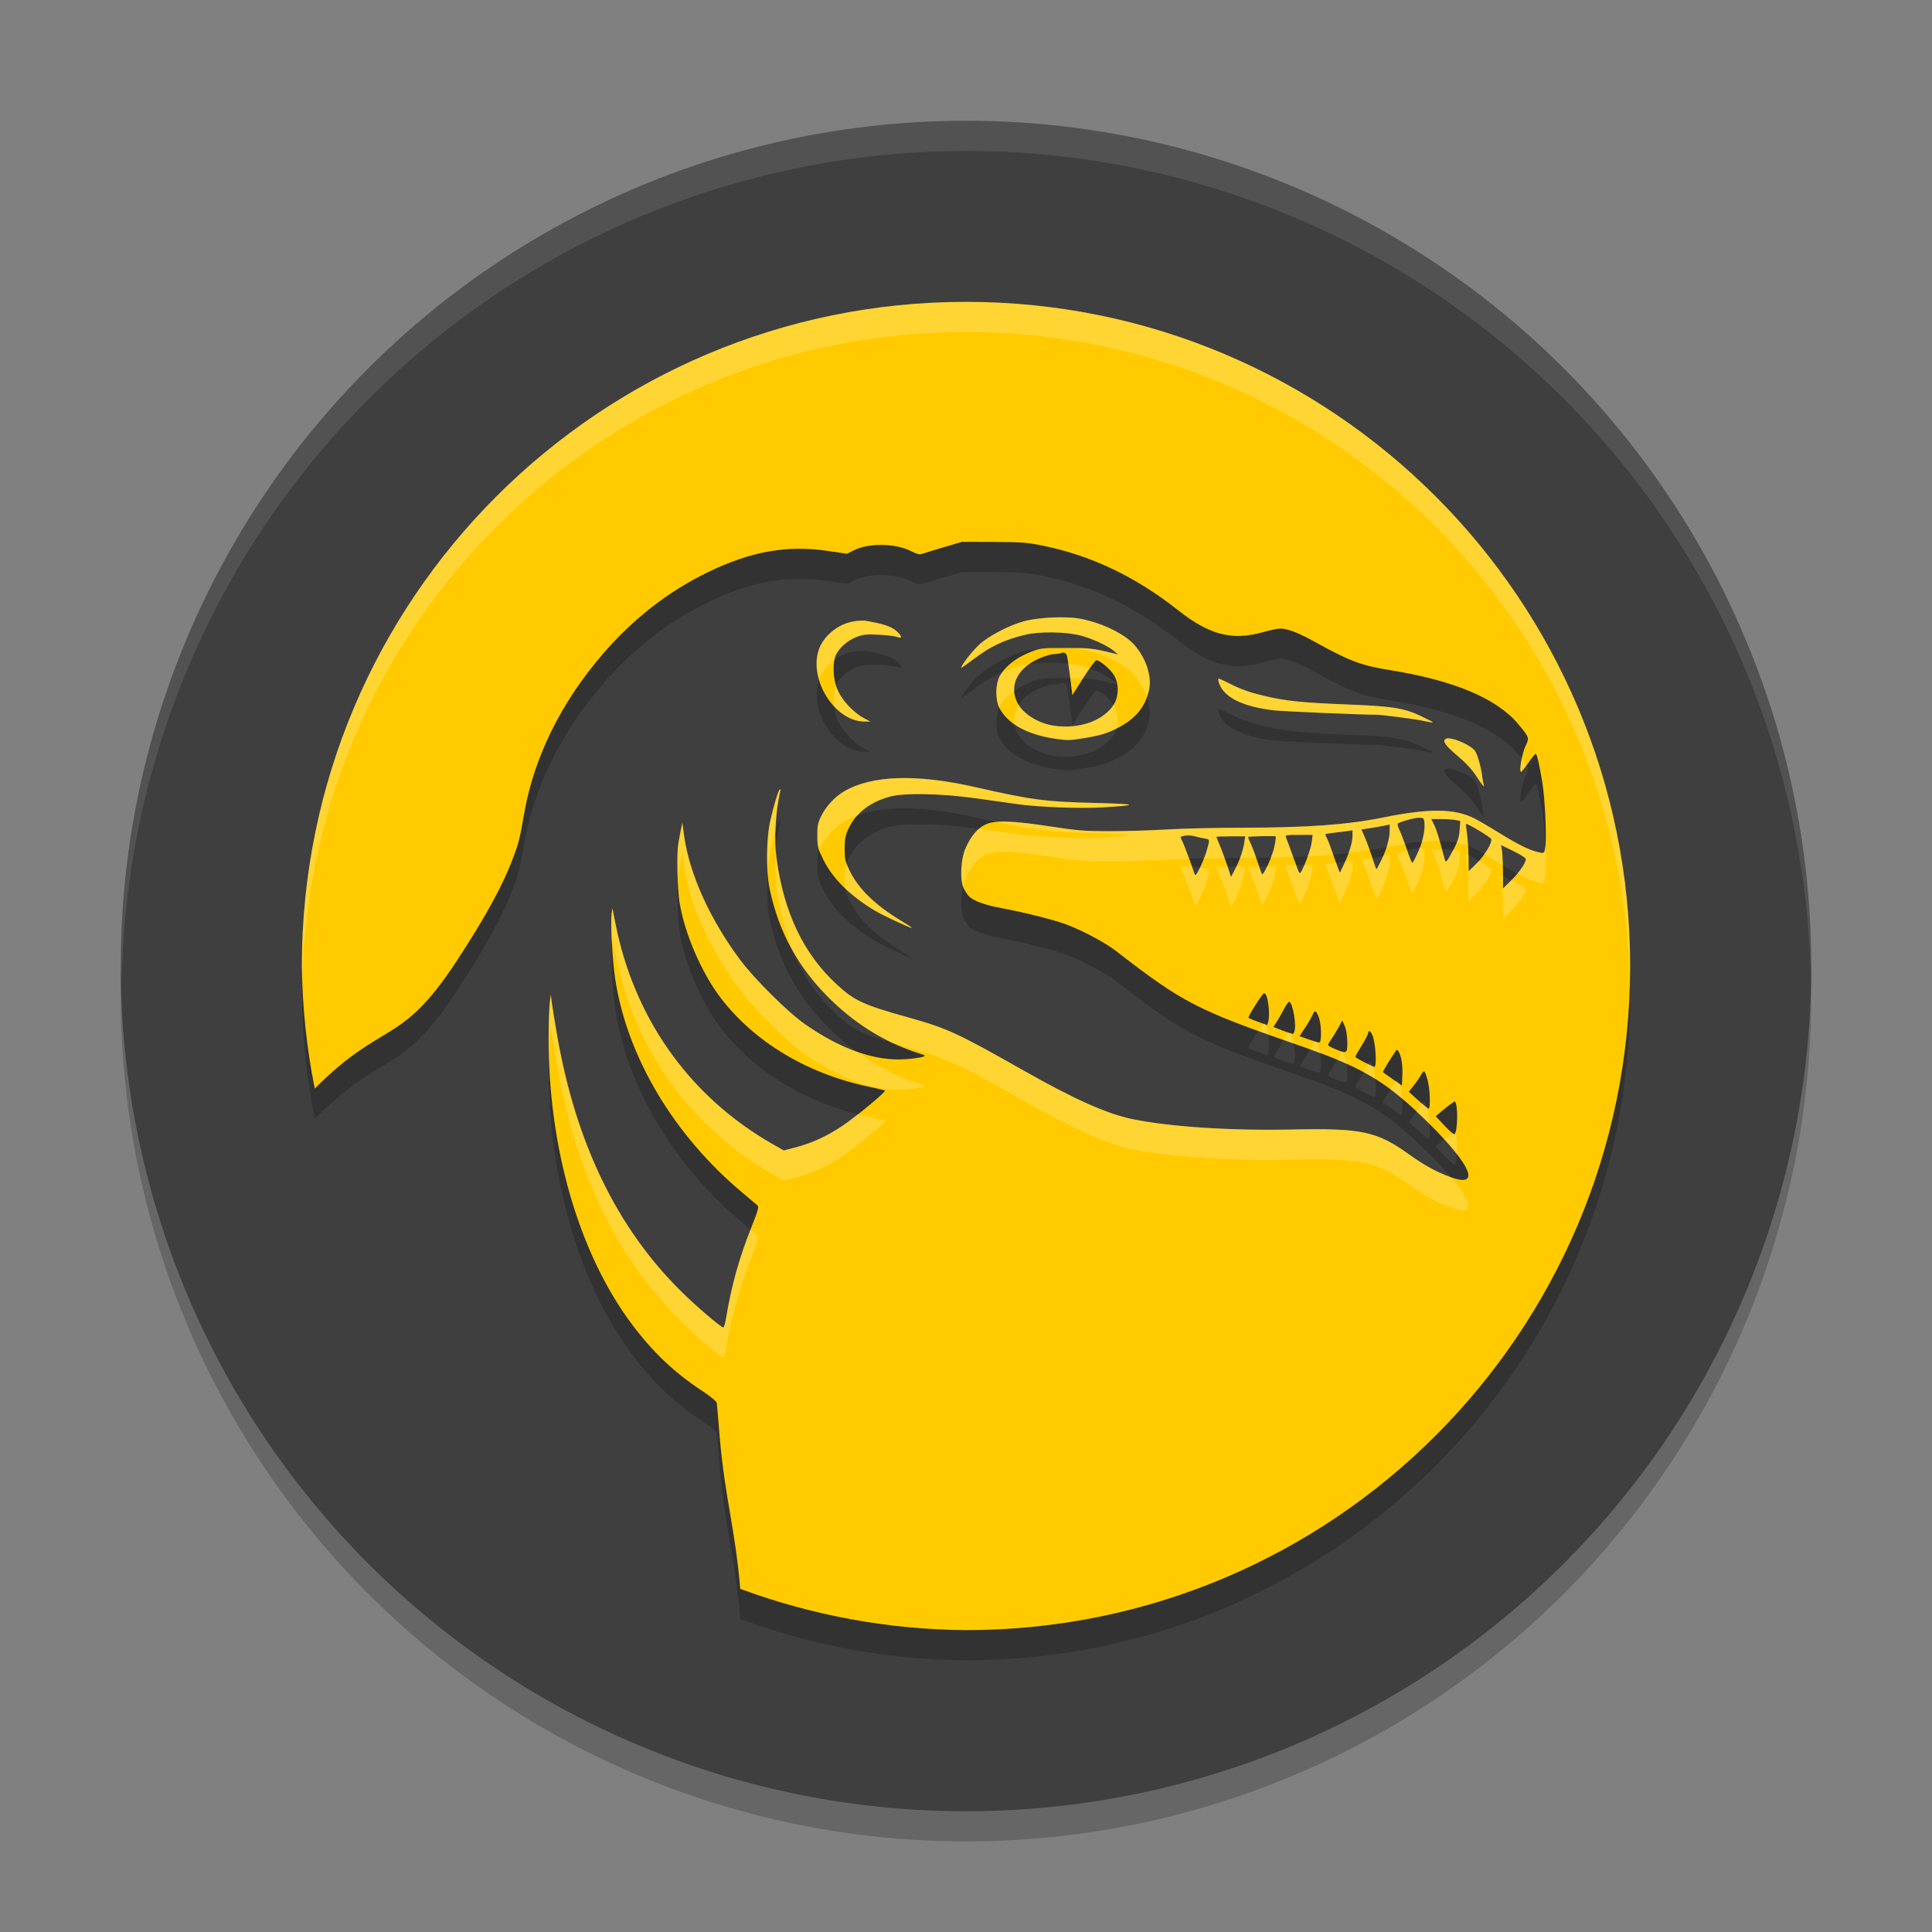 <svg xmlns="http://www.w3.org/2000/svg" width="64" height="64" version="1.1">
 <rect width="100%" height="100%" fill="#808080" stroke="none"/>
 <circle style="opacity:0.2" cx="32" cy="33" r="28"/>
 <circle style="fill:#3f3f3f" cx="32" cy="32" r="28"/>
 <path style="opacity:0.2" d="m 32,11 c -12.15,0 -22,9.85 -22,22 0.016,1.364 0.159,2.723 0.427,4.061 2.262,-2.279 2.826,-1.372 4.673,-4.185 0.978,-1.488 1.555,-2.541 1.904,-3.475 0.184,-0.491 0.206,-0.583 0.36,-1.456 0.329,-1.871 1.225,-3.682 2.618,-5.296 0.987,-1.143 2.151,-2.051 3.432,-2.677 1.448,-0.708 2.65,-0.924 4.01,-0.722 l 0.634,0.094 0.22,-0.113 c 0.494,-0.248 1.378,-0.237 1.893,0.021 0.216,0.108 0.295,0.127 0.389,0.091 0.065,-0.025 0.385,-0.122 0.712,-0.218 l 0.594,-0.175 1.045,0.003 c 0.939,0.003 1.107,0.015 1.662,0.129 1.603,0.33 3.055,1.028 4.482,2.154 1.004,0.792 1.764,0.99 2.755,0.712 0.248,-0.07 0.515,-0.126 0.594,-0.126 0.25,8.46e-4 0.602,0.135 1.163,0.446 1.142,0.632 1.529,0.779 2.468,0.929 2.127,0.34 3.555,0.941 4.265,1.797 0.364,0.439 0.366,0.444 0.231,0.73 -0.116,0.245 -0.218,0.845 -0.142,0.843 0.021,-6.22e-4 0.132,-0.141 0.247,-0.309 0.115,-0.168 0.224,-0.296 0.242,-0.285 0.04,0.025 0.12,0.382 0.215,0.951 0.085,0.508 0.146,1.81 0.099,2.124 -0.033,0.219 -0.036,0.222 -0.185,0.193 -0.296,-0.056 -0.699,-0.25 -1.3,-0.623 -0.334,-0.208 -0.722,-0.434 -0.862,-0.505 -0.657,-0.333 -1.5,-0.343 -3.029,-0.032 -1.175,0.239 -2.515,0.337 -4.692,0.338 -0.835,5.92e-4 -1.957,0.027 -2.492,0.059 -0.535,0.032 -1.39,0.057 -1.899,0.056 -0.809,-3.82e-4 -1.055,-0.021 -1.947,-0.158 -1.275,-0.196 -1.834,-0.211 -2.148,-0.059 -0.259,0.125 -0.46,0.361 -0.639,0.749 -0.177,0.385 -0.213,1.092 -0.07,1.372 0.052,0.102 0.136,0.224 0.185,0.269 0.162,0.147 0.529,0.277 1.047,0.373 0.82,0.153 1.826,0.408 2.226,0.567 0.554,0.219 1.243,0.593 1.587,0.859 2.223,1.722 2.68,1.955 6.072,3.129 2.136,0.739 2.903,1.201 4.308,2.597 1.403,1.393 1.693,2.123 0.704,1.764 -0.467,-0.169 -0.873,-0.392 -1.38,-0.755 -1.077,-0.771 -1.565,-0.873 -3.916,-0.824 -1.996,0.041 -4.02,-0.091 -5.245,-0.344 -0.847,-0.175 -1.92,-0.654 -3.609,-1.611 -2.203,-1.248 -2.535,-1.4 -3.822,-1.759 -1.486,-0.414 -1.785,-0.554 -2.369,-1.093 -1.099,-1.015 -1.746,-2.367 -1.993,-4.171 -0.086,-0.629 -0.038,-1.525 0.118,-2.208 0.015,-0.065 0.01,-0.104 -0.011,-0.083 -0.055,0.055 -0.194,0.517 -0.312,1.031 -0.137,0.6 -0.147,1.684 -0.021,2.277 0.301,1.417 0.922,2.56 1.95,3.588 0.82,0.82 1.763,1.423 2.78,1.775 0.17,0.059 0.342,0.118 0.381,0.132 0.117,0.041 -0.176,0.105 -0.618,0.137 -0.994,0.071 -2.142,-0.331 -3.335,-1.168 -0.559,-0.393 -1.662,-1.489 -2.132,-2.119 -1.007,-1.35 -1.685,-2.847 -1.861,-4.117 l -0.059,-0.432 -0.054,0.26 c -0.029,0.144 -0.064,0.342 -0.081,0.44 -0.055,0.335 -0.029,1.492 0.043,1.939 0.166,1.027 0.724,2.324 1.359,3.158 1.111,1.459 2.865,2.513 4.882,2.941 0.301,0.064 0.555,0.125 0.564,0.134 0.04,0.04 -0.961,0.871 -1.405,1.166 -0.534,0.355 -0.987,0.564 -1.568,0.72 l -0.379,0.099 -0.397,-0.226 c -2.636,-1.515 -4.439,-3.978 -5.113,-6.977 -0.08,-0.358 -0.149,-0.707 -0.153,-0.776 -0.004,-0.07 -0.021,-0.013 -0.038,0.126 -0.042,0.351 0.02,1.52 0.115,2.159 0.388,2.585 1.945,5.198 4.232,7.106 0.23,0.192 0.448,0.374 0.483,0.406 0.054,0.048 0.019,0.171 -0.199,0.717 -0.409,1.025 -0.669,1.96 -0.838,2.997 -0.031,0.191 -0.075,0.341 -0.097,0.333 -0.131,-0.047 -0.911,-0.717 -1.402,-1.203 -2.122,-2.1 -3.474,-4.891 -4.098,-8.451 -0.078,-0.443 -0.157,-0.931 -0.177,-1.088 l -0.038,-0.285 -0.032,0.26 c -0.018,0.144 -0.035,0.636 -0.038,1.096 -0.021,3.679 0.997,7.21 2.761,9.566 0.679,0.907 1.4,1.594 2.28,2.173 0.321,0.212 0.518,0.372 0.529,0.432 0.01,0.053 0.051,0.545 0.094,1.093 0.185,2.123 0.501,2.969 0.685,5.064 C 26.919,54.519 29.448,54.981 32,55 44.15,55 54,45.15 54,33 54,20.85 44.15,11 32,11 Z m 3.298,10.451 c -0.457,-0.013 -1.022,0.034 -1.367,0.126 -0.494,0.133 -1.158,0.477 -1.477,0.763 -0.225,0.201 -0.612,0.693 -0.612,0.779 0,0.014 0.185,-0.114 0.408,-0.282 0.579,-0.437 1.006,-0.638 1.705,-0.808 0.477,-0.116 1.355,-0.104 1.84,0.024 0.407,0.108 0.906,0.339 1.112,0.516 l 0.134,0.113 -0.118,-0.03 c -0.741,-0.182 -0.808,-0.188 -1.614,-0.188 -0.828,-3.2e-5 -0.834,3.72e-4 -1.222,0.156 -0.442,0.177 -0.814,0.478 -0.975,0.787 -0.142,0.275 -0.143,0.784 -0.003,1.05 0.278,0.525 0.923,0.88 1.848,1.015 0.406,0.059 0.474,0.058 0.929,-0.016 0.569,-0.093 0.77,-0.155 1.128,-0.336 0.593,-0.299 0.925,-0.696 1.05,-1.265 0.098,-0.446 -0.097,-1.048 -0.481,-1.485 -0.34,-0.387 -1.146,-0.769 -1.875,-0.886 -0.116,-0.019 -0.256,-0.028 -0.408,-0.032 z m -6.574,0.121 c -0.199,-0.038 -0.446,0.012 -0.537,0.032 -0.479,0.108 -0.923,0.495 -1.066,0.927 -0.332,0.999 0.546,2.372 1.517,2.371 h 0.191 l -0.196,-0.105 c -0.4,-0.215 -0.774,-0.633 -0.921,-1.026 -0.116,-0.311 -0.131,-0.82 -0.03,-1.058 0.103,-0.241 0.395,-0.5 0.69,-0.612 0.228,-0.086 0.335,-0.096 0.741,-0.075 0.261,0.013 0.532,0.045 0.604,0.073 0.167,0.065 0.174,-0.003 0.014,-0.164 -0.221,-0.221 -0.606,-0.285 -1.007,-0.363 z m 6.435,1.058 c 0.089,-0.045 0.162,0.026 0.18,0.072 0.016,0.041 0.065,0.354 0.107,0.698 l 0.078,0.626 0.36,-0.569 c 0.199,-0.313 0.392,-0.575 0.43,-0.583 0.089,-0.018 0.408,0.236 0.556,0.443 0.223,0.314 0.207,0.809 -0.035,1.112 -0.383,0.48 -1.107,0.716 -1.891,0.615 -0.536,-0.069 -1.064,-0.395 -1.246,-0.771 -0.322,-0.664 0.119,-1.318 1.063,-1.579 0.16,-0.044 0.308,-0.02 0.397,-0.064 z m 5.237,0.859 c -0.054,-0.014 -0.048,0.017 -0.032,0.078 0.126,0.502 0.737,0.828 1.805,0.961 0.284,0.035 2.9,0.148 3.44,0.148 0.168,-5e-5 1.284,0.147 1.544,0.204 0.421,0.091 0.417,0.082 -0.048,-0.142 -0.583,-0.282 -0.955,-0.341 -2.436,-0.4 -1.58,-0.063 -2.069,-0.115 -2.82,-0.293 -0.429,-0.102 -0.736,-0.21 -1.061,-0.373 -0.226,-0.113 -0.338,-0.169 -0.392,-0.183 z m 7.571,1.969 c -0.033,4.54e-4 -0.059,0.007 -0.078,0.019 -0.115,0.071 -0.013,0.217 0.392,0.559 0.276,0.233 0.484,0.458 0.626,0.677 0.199,0.308 0.287,0.408 0.239,0.271 -0.012,-0.033 -0.03,-0.145 -0.043,-0.25 -0.04,-0.321 -0.154,-0.725 -0.236,-0.851 -0.103,-0.157 -0.518,-0.359 -0.781,-0.411 -0.044,-0.009 -0.085,-0.014 -0.118,-0.014 z m -18.219,1.319 c -0.728,0.024 -1.329,0.17 -1.781,0.435 -0.309,0.181 -0.602,0.495 -0.76,0.816 -0.115,0.234 -0.134,0.327 -0.132,0.663 0.003,0.359 0.019,0.422 0.201,0.79 0.313,0.632 0.899,1.207 1.719,1.692 0.273,0.161 1.129,0.562 1.211,0.567 0.026,0.001 -0.133,-0.105 -0.352,-0.236 -0.848,-0.51 -1.405,-1.048 -1.697,-1.638 -0.163,-0.33 -0.177,-0.4 -0.177,-0.752 2.34e-4,-0.316 0.023,-0.435 0.124,-0.655 0.241,-0.524 0.711,-0.89 1.372,-1.069 0.48,-0.13 1.68,-0.108 2.841,0.054 0.509,0.071 1.149,0.161 1.423,0.199 0.716,0.098 2.056,0.146 2.801,0.102 1.212,-0.071 1.146,-0.112 -0.236,-0.145 -1.683,-0.04 -2.111,-0.097 -4.015,-0.529 -0.962,-0.219 -1.816,-0.316 -2.543,-0.293 z m 17.413,1.356 c 0.059,0.117 0.048,0.55 -0.156,1.023 -0.096,0.223 -0.192,0.414 -0.212,0.427 -0.021,0.013 -0.104,-0.186 -0.188,-0.44 -0.084,-0.255 -0.196,-0.546 -0.247,-0.647 -0.051,-0.101 -0.073,-0.2 -0.051,-0.22 0.037,-0.034 0.78,-0.291 0.854,-0.142 z m 0.25,0 h 0.328 c 0.18,0 0.396,0.015 0.481,0.032 l 0.153,0.03 -0.019,0.298 c -0.014,0.219 -0.061,0.374 -0.177,0.596 -0.221,0.421 -0.278,0.503 -0.306,0.419 -0.013,-0.037 -0.079,-0.278 -0.145,-0.532 -0.066,-0.254 -0.164,-0.548 -0.218,-0.653 z m 1.155,0.161 c 0.031,-0.031 0.807,0.434 0.833,0.5 0.044,0.114 -0.213,0.541 -0.489,0.814 l -0.26,0.255 -0.003,-0.448 c -4.94e-4,-0.247 -0.022,-0.596 -0.048,-0.776 -0.026,-0.18 -0.041,-0.335 -0.032,-0.344 z m -2.53,0.019 v 0.209 c 0,0.262 -0.11,0.642 -0.29,0.999 -0.076,0.15 -0.143,0.274 -0.15,0.274 -0.007,0 -0.074,-0.188 -0.148,-0.416 -0.074,-0.228 -0.183,-0.524 -0.242,-0.658 l -0.107,-0.244 0.22,-0.032 c 0.121,-0.018 0.251,-0.04 0.29,-0.048 0.039,-0.008 0.152,-0.03 0.25,-0.048 z m -1.233,0.193 v 0.185 c 0,0.224 -0.101,0.554 -0.282,0.937 l -0.134,0.285 -0.056,-0.142 c -0.032,-0.078 -0.114,-0.301 -0.18,-0.497 -0.066,-0.196 -0.149,-0.416 -0.185,-0.486 -0.036,-0.07 -0.064,-0.138 -0.064,-0.15 0,-0.012 0.124,-0.035 0.274,-0.051 0.15,-0.016 0.353,-0.042 0.451,-0.056 z m -1.781,0.15 h 0.462 l -0.032,0.247 c -0.029,0.221 -0.239,0.8 -0.357,0.986 -0.035,0.055 -0.056,0.04 -0.099,-0.072 -0.03,-0.077 -0.122,-0.332 -0.207,-0.567 -0.085,-0.235 -0.171,-0.465 -0.191,-0.51 -0.033,-0.076 0.002,-0.083 0.424,-0.083 z m -1.219,0.043 c 0.222,-0.005 0.444,-0.004 0.457,0.008 0.013,0.013 -0.007,0.164 -0.043,0.336 -0.067,0.322 -0.37,0.99 -0.414,0.913 -0.014,-0.024 -0.086,-0.224 -0.158,-0.446 -0.072,-0.222 -0.172,-0.485 -0.223,-0.585 -0.05,-0.1 -0.084,-0.19 -0.075,-0.199 0.013,-0.013 0.235,-0.022 0.457,-0.027 z m -2.221,0.005 c 0.522,0.149 0.523,-0.021 0.403,0.44 -0.068,0.261 -0.331,0.841 -0.381,0.841 -0.014,0 -0.033,-0.026 -0.043,-0.059 -0.076,-0.25 -0.326,-0.922 -0.384,-1.034 -0.039,-0.076 -0.07,-0.149 -0.07,-0.164 0,-0.014 0.224,-0.096 0.475,-0.024 z m 1.19,0 h 0.478 l -0.03,0.201 c -0.043,0.279 -0.149,0.582 -0.306,0.886 L 40.779,30.05 40.647,29.65 c -0.073,-0.22 -0.183,-0.515 -0.244,-0.655 -0.061,-0.14 -0.11,-0.264 -0.11,-0.274 0,-0.01 0.215,-0.016 0.478,-0.016 z m 8.956,0.29 0.406,0.199 c 0.224,0.109 0.41,0.227 0.411,0.26 0.004,0.132 -0.195,0.425 -0.47,0.696 l -0.287,0.285 v -0.502 c 0,-0.276 -0.013,-0.601 -0.03,-0.72 z m -7.863,4.909 c 0.137,-0.039 0.219,0.71 0.145,0.953 l -0.032,0.102 -0.298,-0.107 c -0.165,-0.06 -0.311,-0.12 -0.322,-0.132 -0.035,-0.035 0.461,-0.803 0.508,-0.816 z m 0.849,0.282 c 0.122,0.076 0.239,0.792 0.161,0.994 -0.033,0.085 -0.037,0.084 -0.231,0.016 -0.078,-0.027 -0.216,-0.077 -0.303,-0.113 l -0.158,-0.064 0.102,-0.156 c 0.056,-0.085 0.166,-0.279 0.244,-0.43 0.078,-0.151 0.161,-0.262 0.185,-0.247 z m 0.859,0.32 c 0.031,0.009 0.065,0.067 0.11,0.18 0.094,0.235 0.106,0.854 0.016,0.849 -0.033,-0.002 -0.194,-0.048 -0.357,-0.105 l -0.295,-0.105 0.188,-0.282 c 0.103,-0.156 0.212,-0.343 0.242,-0.416 0.037,-0.089 0.066,-0.13 0.097,-0.121 z m 0.892,0.298 0.083,0.191 c 0.049,0.113 0.08,0.32 0.083,0.518 0.005,0.388 -0.013,0.4 -0.387,0.247 -0.137,-0.056 -0.25,-0.12 -0.25,-0.142 0,-0.022 0.046,-0.104 0.102,-0.183 0.056,-0.079 0.163,-0.253 0.236,-0.387 z m 0.908,0.36 c 0.028,0.015 0.062,0.061 0.091,0.132 0.108,0.261 0.153,1.055 0.059,1.047 -0.018,-0.002 -0.164,-0.071 -0.328,-0.153 -0.163,-0.082 -0.298,-0.165 -0.298,-0.183 0,-0.018 0.097,-0.188 0.215,-0.379 0.117,-0.191 0.212,-0.374 0.212,-0.408 0,-0.054 0.021,-0.071 0.048,-0.056 z m 0.892,0.615 c 0.009,-0.012 0.034,0.007 0.059,0.046 0.094,0.147 0.145,0.44 0.132,0.781 L 46.44,36.96 46.137,36.75 c -0.167,-0.116 -0.314,-0.223 -0.325,-0.234 -0.015,-0.015 0.289,-0.512 0.451,-0.739 z m 0.908,0.709 c 0.022,0 0.073,0.125 0.115,0.277 0.082,0.293 0.107,0.959 0.035,0.959 -0.024,0 -0.18,-0.126 -0.349,-0.279 l -0.309,-0.279 0.167,-0.207 c 0.091,-0.114 0.196,-0.267 0.234,-0.338 0.037,-0.072 0.085,-0.132 0.107,-0.132 z m 0.994,1.01 c 0.015,-0.011 0.028,-0.007 0.035,0 0.101,0.101 0.086,1.001 -0.019,1.082 -0.018,0.014 -0.165,-0.115 -0.328,-0.287 l -0.295,-0.314 0.22,-0.188 c 0.226,-0.191 0.342,-0.261 0.387,-0.293 z"/>
 <path style="fill:#ffcb00" d="m 32,10 c -12.15,0 -22,9.85 -22,22 0.016,1.364 0.159,2.723 0.427,4.061 2.262,-2.279 2.826,-1.372 4.673,-4.185 0.978,-1.488 1.555,-2.541 1.904,-3.475 0.184,-0.491 0.206,-0.583 0.36,-1.456 0.329,-1.871 1.225,-3.682 2.618,-5.296 0.987,-1.143 2.151,-2.051 3.432,-2.677 1.448,-0.708 2.65,-0.924 4.01,-0.722 l 0.634,0.094 0.22,-0.113 c 0.494,-0.248 1.378,-0.237 1.893,0.021 0.216,0.109 0.295,0.127 0.389,0.091 0.065,-0.025 0.385,-0.122 0.712,-0.218 l 0.594,-0.175 1.045,0.003 c 0.939,0.003 1.107,0.015 1.662,0.129 1.603,0.33 3.055,1.028 4.482,2.154 1.004,0.792 1.764,0.99 2.755,0.712 0.248,-0.07 0.515,-0.126 0.594,-0.126 0.25,8.46e-4 0.602,0.135 1.163,0.446 1.142,0.632 1.529,0.779 2.468,0.929 2.127,0.34 3.555,0.941 4.265,1.797 0.364,0.439 0.366,0.444 0.231,0.73 -0.116,0.245 -0.218,0.845 -0.142,0.843 0.021,-6.22e-4 0.132,-0.141 0.247,-0.309 0.115,-0.168 0.224,-0.296 0.242,-0.285 0.04,0.025 0.12,0.382 0.215,0.951 0.085,0.508 0.146,1.81 0.099,2.124 -0.033,0.219 -0.036,0.222 -0.185,0.193 -0.296,-0.056 -0.699,-0.25 -1.3,-0.623 -0.334,-0.208 -0.722,-0.434 -0.862,-0.505 -0.657,-0.333 -1.5,-0.343 -3.029,-0.032 -1.175,0.239 -2.515,0.337 -4.692,0.338 -0.835,5.92e-4 -1.957,0.027 -2.492,0.059 -0.535,0.032 -1.39,0.057 -1.899,0.056 -0.809,-3.82e-4 -1.055,-0.021 -1.947,-0.158 -1.275,-0.196 -1.834,-0.211 -2.148,-0.059 -0.259,0.125 -0.46,0.361 -0.639,0.749 -0.177,0.385 -0.213,1.092 -0.07,1.372 0.052,0.102 0.136,0.224 0.185,0.269 0.162,0.147 0.529,0.277 1.047,0.373 0.82,0.153 1.826,0.408 2.226,0.567 0.554,0.219 1.243,0.593 1.587,0.859 2.223,1.722 2.68,1.955 6.072,3.129 2.136,0.739 2.903,1.201 4.308,2.597 1.403,1.393 1.693,2.123 0.704,1.764 -0.467,-0.169 -0.873,-0.392 -1.38,-0.755 -1.077,-0.771 -1.565,-0.873 -3.916,-0.824 -1.996,0.041 -4.02,-0.091 -5.245,-0.344 -0.847,-0.175 -1.92,-0.654 -3.609,-1.611 -2.203,-1.248 -2.535,-1.4 -3.822,-1.759 -1.486,-0.414 -1.785,-0.554 -2.369,-1.093 -1.099,-1.015 -1.746,-2.367 -1.993,-4.171 -0.086,-0.629 -0.038,-1.525 0.118,-2.208 0.015,-0.065 0.01,-0.104 -0.011,-0.083 -0.055,0.055 -0.194,0.517 -0.312,1.031 -0.137,0.6 -0.147,1.684 -0.021,2.277 0.301,1.417 0.922,2.56 1.95,3.588 0.82,0.82 1.763,1.423 2.78,1.775 0.17,0.059 0.342,0.118 0.381,0.132 0.117,0.041 -0.176,0.105 -0.618,0.137 -0.994,0.071 -2.142,-0.331 -3.335,-1.168 C 26.096,33.529 24.994,32.433 24.523,31.803 23.516,30.452 22.839,28.956 22.662,27.686 l -0.059,-0.432 -0.054,0.26 c -0.029,0.144 -0.064,0.342 -0.081,0.44 -0.055,0.335 -0.029,1.492 0.043,1.939 0.166,1.027 0.724,2.324 1.359,3.158 1.111,1.459 2.865,2.513 4.882,2.941 0.301,0.064 0.555,0.125 0.564,0.134 0.04,0.04 -0.961,0.871 -1.405,1.166 -0.534,0.355 -0.987,0.564 -1.568,0.72 l -0.379,0.099 -0.397,-0.226 c -2.636,-1.515 -4.439,-3.978 -5.113,-6.977 -0.08,-0.358 -0.149,-0.707 -0.153,-0.776 -0.004,-0.07 -0.021,-0.013 -0.038,0.126 -0.042,0.351 0.02,1.52 0.115,2.159 0.388,2.585 1.945,5.198 4.232,7.106 0.23,0.192 0.448,0.374 0.483,0.406 0.054,0.048 0.019,0.171 -0.199,0.717 -0.409,1.025 -0.669,1.96 -0.838,2.997 -0.031,0.191 -0.075,0.341 -0.097,0.333 -0.131,-0.047 -0.911,-0.717 -1.402,-1.203 -2.122,-2.1 -3.474,-4.891 -4.098,-8.451 -0.078,-0.443 -0.157,-0.931 -0.177,-1.088 l -0.038,-0.285 -0.032,0.26 c -0.018,0.144 -0.035,0.636 -0.038,1.096 -0.021,3.679 0.997,7.21 2.761,9.566 0.679,0.907 1.4,1.594 2.28,2.173 0.321,0.212 0.518,0.372 0.529,0.432 0.01,0.053 0.051,0.545 0.094,1.093 0.185,2.123 0.501,2.969 0.685,5.064 C 26.919,53.519 29.448,53.981 32,54 44.15,54 54,44.15 54,32 54,19.85 44.15,10 32,10 Z m 3.298,10.451 c -0.457,-0.013 -1.022,0.034 -1.367,0.126 -0.494,0.133 -1.158,0.477 -1.477,0.763 -0.225,0.201 -0.612,0.693 -0.612,0.779 0,0.014 0.185,-0.114 0.408,-0.282 0.579,-0.437 1.006,-0.638 1.705,-0.808 0.477,-0.116 1.355,-0.104 1.84,0.024 0.407,0.108 0.906,0.339 1.112,0.516 l 0.134,0.113 -0.118,-0.03 c -0.741,-0.182 -0.808,-0.188 -1.614,-0.188 -0.828,-3.2e-5 -0.834,3.72e-4 -1.222,0.156 -0.442,0.177 -0.814,0.478 -0.975,0.787 -0.142,0.275 -0.143,0.784 -0.003,1.05 0.278,0.525 0.923,0.88 1.848,1.015 0.406,0.059 0.474,0.058 0.929,-0.016 0.569,-0.093 0.77,-0.155 1.128,-0.336 0.593,-0.299 0.925,-0.696 1.05,-1.265 0.098,-0.446 -0.097,-1.048 -0.481,-1.485 -0.34,-0.387 -1.146,-0.769 -1.875,-0.886 -0.116,-0.019 -0.256,-0.028 -0.408,-0.032 z m -6.574,0.121 c -0.199,-0.038 -0.446,0.012 -0.537,0.032 -0.479,0.108 -0.923,0.495 -1.066,0.927 -0.332,0.999 0.546,2.372 1.517,2.371 h 0.191 l -0.196,-0.105 c -0.4,-0.215 -0.774,-0.633 -0.921,-1.026 -0.116,-0.311 -0.131,-0.82 -0.03,-1.058 0.103,-0.241 0.395,-0.5 0.69,-0.612 0.228,-0.086 0.335,-0.096 0.741,-0.075 0.261,0.013 0.532,0.045 0.604,0.073 0.167,0.065 0.174,-0.003 0.014,-0.164 -0.221,-0.221 -0.606,-0.285 -1.007,-0.363 z m 6.435,1.058 c 0.089,-0.045 0.162,0.026 0.18,0.072 0.016,0.041 0.065,0.354 0.107,0.698 l 0.078,0.626 0.36,-0.569 c 0.199,-0.313 0.392,-0.575 0.43,-0.583 0.089,-0.018 0.408,0.236 0.556,0.443 0.223,0.314 0.207,0.809 -0.035,1.112 -0.383,0.48 -1.107,0.716 -1.891,0.615 -0.536,-0.069 -1.064,-0.395 -1.246,-0.771 -0.322,-0.664 0.119,-1.318 1.063,-1.579 0.16,-0.044 0.308,-0.02 0.397,-0.064 z m 5.237,0.859 c -0.054,-0.014 -0.048,0.017 -0.032,0.078 0.126,0.502 0.737,0.828 1.805,0.961 0.284,0.035 2.9,0.148 3.44,0.148 0.168,-5e-5 1.284,0.147 1.544,0.204 0.421,0.091 0.417,0.082 -0.048,-0.142 -0.583,-0.282 -0.955,-0.341 -2.436,-0.4 -1.58,-0.063 -2.069,-0.115 -2.82,-0.293 -0.429,-0.102 -0.736,-0.21 -1.061,-0.373 -0.226,-0.113 -0.338,-0.169 -0.392,-0.183 z m 7.571,1.969 c -0.033,4.54e-4 -0.059,0.007 -0.078,0.019 -0.115,0.071 -0.013,0.217 0.392,0.559 0.276,0.233 0.484,0.458 0.626,0.677 0.199,0.308 0.287,0.408 0.239,0.271 -0.012,-0.033 -0.03,-0.145 -0.043,-0.25 -0.04,-0.321 -0.154,-0.725 -0.236,-0.851 -0.103,-0.157 -0.518,-0.359 -0.781,-0.411 -0.044,-0.009 -0.085,-0.014 -0.118,-0.014 z m -18.219,1.319 c -0.728,0.024 -1.329,0.17 -1.781,0.435 -0.309,0.181 -0.602,0.495 -0.76,0.816 -0.115,0.234 -0.134,0.327 -0.132,0.663 0.003,0.359 0.019,0.422 0.201,0.79 0.313,0.632 0.899,1.207 1.719,1.692 0.273,0.161 1.129,0.562 1.211,0.567 0.026,0.001 -0.133,-0.105 -0.352,-0.236 -0.848,-0.51 -1.405,-1.048 -1.697,-1.638 -0.163,-0.33 -0.177,-0.4 -0.177,-0.752 2.34e-4,-0.316 0.023,-0.435 0.124,-0.655 0.241,-0.524 0.711,-0.89 1.372,-1.069 0.48,-0.13 1.68,-0.108 2.841,0.054 0.509,0.071 1.149,0.161 1.423,0.199 0.716,0.098 2.056,0.146 2.801,0.102 1.212,-0.071 1.146,-0.112 -0.236,-0.145 -1.683,-0.04 -2.111,-0.097 -4.015,-0.529 -0.962,-0.219 -1.816,-0.316 -2.543,-0.293 z m 17.413,1.356 c 0.059,0.117 0.048,0.55 -0.156,1.023 -0.096,0.223 -0.192,0.414 -0.212,0.427 -0.021,0.013 -0.104,-0.186 -0.188,-0.44 -0.084,-0.255 -0.196,-0.546 -0.247,-0.647 -0.051,-0.101 -0.073,-0.2 -0.051,-0.22 0.037,-0.034 0.78,-0.291 0.854,-0.142 z m 0.25,0 h 0.328 c 0.18,0 0.396,0.015 0.481,0.032 l 0.153,0.03 -0.019,0.298 c -0.014,0.219 -0.061,0.374 -0.177,0.596 -0.221,0.421 -0.278,0.503 -0.306,0.419 -0.013,-0.037 -0.079,-0.278 -0.145,-0.532 -0.066,-0.254 -0.164,-0.548 -0.218,-0.653 z m 1.155,0.161 c 0.031,-0.031 0.807,0.434 0.833,0.5 0.044,0.114 -0.213,0.541 -0.489,0.814 l -0.26,0.255 -0.003,-0.448 c -4.94e-4,-0.247 -0.022,-0.596 -0.048,-0.776 -0.026,-0.18 -0.041,-0.335 -0.032,-0.344 z m -2.53,0.019 v 0.209 c 0,0.262 -0.11,0.642 -0.29,0.999 -0.076,0.15 -0.143,0.274 -0.15,0.274 -0.007,0 -0.074,-0.188 -0.148,-0.416 -0.074,-0.228 -0.183,-0.524 -0.242,-0.658 l -0.107,-0.244 0.22,-0.032 c 0.121,-0.018 0.251,-0.04 0.29,-0.048 0.039,-0.008 0.152,-0.03 0.25,-0.048 z m -1.233,0.193 v 0.185 c 0,0.224 -0.101,0.554 -0.282,0.937 l -0.134,0.285 -0.056,-0.142 c -0.032,-0.078 -0.114,-0.301 -0.18,-0.497 -0.066,-0.196 -0.149,-0.416 -0.185,-0.486 -0.036,-0.07 -0.064,-0.138 -0.064,-0.15 0,-0.012 0.124,-0.035 0.274,-0.051 0.15,-0.016 0.353,-0.042 0.451,-0.056 z m -1.781,0.15 h 0.462 l -0.032,0.247 c -0.029,0.221 -0.239,0.8 -0.357,0.986 -0.035,0.055 -0.056,0.04 -0.099,-0.072 -0.03,-0.077 -0.122,-0.332 -0.207,-0.567 -0.085,-0.235 -0.171,-0.465 -0.191,-0.51 -0.033,-0.076 0.002,-0.083 0.424,-0.083 z m -1.219,0.043 c 0.222,-0.005 0.444,-0.004 0.457,0.008 0.013,0.013 -0.007,0.164 -0.043,0.336 -0.067,0.322 -0.37,0.99 -0.414,0.913 -0.014,-0.024 -0.086,-0.224 -0.158,-0.446 -0.072,-0.222 -0.172,-0.485 -0.223,-0.585 -0.05,-0.1 -0.084,-0.19 -0.075,-0.199 0.013,-0.013 0.235,-0.022 0.457,-0.027 z m -2.221,0.005 c 0.522,0.149 0.523,-0.021 0.403,0.44 -0.068,0.261 -0.331,0.841 -0.381,0.841 -0.014,0 -0.033,-0.026 -0.043,-0.059 -0.076,-0.25 -0.326,-0.922 -0.384,-1.034 -0.039,-0.076 -0.07,-0.149 -0.07,-0.164 0,-0.014 0.224,-0.096 0.475,-0.024 z m 1.19,0 h 0.478 l -0.03,0.201 c -0.043,0.279 -0.149,0.582 -0.306,0.886 L 40.779,29.05 40.647,28.65 c -0.073,-0.22 -0.183,-0.515 -0.244,-0.655 -0.061,-0.14 -0.11,-0.264 -0.11,-0.274 0,-0.01 0.215,-0.016 0.478,-0.016 z m 8.956,0.29 0.406,0.199 c 0.224,0.109 0.41,0.227 0.411,0.26 0.004,0.132 -0.195,0.425 -0.47,0.696 l -0.287,0.285 v -0.502 c 0,-0.276 -0.013,-0.601 -0.03,-0.72 z m -7.863,4.909 c 0.137,-0.039 0.219,0.71 0.145,0.953 l -0.032,0.102 -0.298,-0.107 c -0.165,-0.06 -0.311,-0.12 -0.322,-0.132 -0.035,-0.035 0.461,-0.803 0.508,-0.816 z m 0.849,0.282 c 0.122,0.076 0.239,0.792 0.161,0.994 -0.033,0.085 -0.037,0.084 -0.231,0.016 -0.078,-0.027 -0.216,-0.077 -0.303,-0.113 l -0.158,-0.064 0.102,-0.156 c 0.056,-0.085 0.166,-0.279 0.244,-0.43 0.078,-0.151 0.161,-0.262 0.185,-0.247 z m 0.859,0.32 c 0.031,0.009 0.065,0.067 0.11,0.18 0.094,0.235 0.106,0.854 0.016,0.849 -0.033,-0.002 -0.194,-0.048 -0.357,-0.105 l -0.295,-0.105 0.188,-0.282 c 0.103,-0.156 0.212,-0.343 0.242,-0.416 0.037,-0.089 0.066,-0.13 0.097,-0.121 z m 0.892,0.298 0.083,0.191 c 0.049,0.113 0.08,0.32 0.083,0.518 0.005,0.388 -0.013,0.4 -0.387,0.247 -0.137,-0.056 -0.25,-0.12 -0.25,-0.142 0,-0.022 0.046,-0.104 0.102,-0.183 0.056,-0.079 0.163,-0.253 0.236,-0.387 z m 0.908,0.36 c 0.028,0.015 0.062,0.061 0.091,0.132 0.108,0.261 0.153,1.055 0.059,1.047 -0.018,-0.002 -0.164,-0.071 -0.328,-0.153 -0.163,-0.082 -0.298,-0.165 -0.298,-0.183 0,-0.018 0.097,-0.188 0.215,-0.379 0.117,-0.191 0.212,-0.374 0.212,-0.408 0,-0.054 0.021,-0.071 0.048,-0.056 z m 0.892,0.615 c 0.009,-0.012 0.034,0.007 0.059,0.046 0.094,0.147 0.145,0.44 0.132,0.781 L 46.44,35.96 46.137,35.75 c -0.167,-0.116 -0.314,-0.223 -0.325,-0.234 -0.015,-0.015 0.289,-0.512 0.451,-0.739 z m 0.908,0.709 c 0.022,0 0.073,0.125 0.115,0.277 0.082,0.293 0.107,0.959 0.035,0.959 -0.024,0 -0.18,-0.126 -0.349,-0.279 l -0.309,-0.279 0.167,-0.207 c 0.091,-0.114 0.196,-0.267 0.234,-0.338 0.037,-0.072 0.085,-0.132 0.107,-0.132 z m 0.994,1.01 c 0.015,-0.011 0.028,-0.007 0.035,0 0.101,0.101 0.086,1.001 -0.019,1.082 -0.018,0.014 -0.165,-0.115 -0.328,-0.287 l -0.295,-0.314 0.22,-0.188 c 0.226,-0.191 0.342,-0.261 0.387,-0.293 z"/>
 <path style="opacity:0.1;fill:#ffffff" d="M 32 4 A 28 28 0 0 0 4 32 A 28 28 0 0 0 4.033 32.482 A 28 28 0 0 1 32 5 A 28 28 0 0 1 59.982 32.242 A 28 28 0 0 0 60 32 A 28 28 0 0 0 32 4 z"/>
 <path style="fill:#ffffff;opacity:0.2" d="M 32 10 C 19.85 10 10 19.85 10 32 C 10.002 32.143 10.011 32.286 10.016 32.43 C 10.319 20.544 20.041 11 32 11 C 43.983 11 53.72 20.581 53.986 32.5 C 53.99 32.333 54 32.168 54 32 C 54 19.85 44.15 10 32 10 z M 35.299 20.451 C 34.842 20.438 34.277 20.483 33.932 20.576 C 33.437 20.709 32.772 21.055 32.453 21.34 C 32.229 21.541 31.842 22.033 31.842 22.119 C 31.842 22.133 32.027 22.004 32.25 21.836 C 32.829 21.399 33.256 21.198 33.955 21.027 C 34.432 20.911 35.311 20.924 35.795 21.053 C 36.202 21.161 36.7 21.392 36.906 21.568 L 37.041 21.682 L 36.922 21.65 C 36.288 21.495 36.081 21.475 35.551 21.471 C 35.602 21.475 35.664 21.475 35.709 21.482 C 36.438 21.6 37.244 21.982 37.584 22.369 C 37.768 22.578 37.904 22.825 37.99 23.074 C 38.016 23.002 38.047 22.933 38.064 22.854 C 38.162 22.407 37.967 21.806 37.584 21.369 C 37.244 20.982 36.438 20.6 35.709 20.482 C 35.593 20.464 35.453 20.456 35.301 20.451 L 35.299 20.451 z M 28.414 20.566 C 28.316 20.577 28.231 20.593 28.186 20.604 C 27.707 20.712 27.264 21.1 27.121 21.531 C 27.019 21.838 27.041 22.177 27.135 22.504 C 27.224 22.258 27.411 22.035 27.645 21.865 C 27.655 21.811 27.664 21.754 27.682 21.713 C 27.784 21.472 28.076 21.214 28.371 21.102 C 28.599 21.015 28.707 21.005 29.113 21.025 C 29.374 21.039 29.645 21.07 29.717 21.098 C 29.884 21.163 29.891 21.095 29.73 20.934 C 29.51 20.713 29.126 20.65 28.725 20.572 C 28.625 20.553 28.512 20.556 28.414 20.566 z M 35.381 21.98 C 35.403 22.113 35.42 22.193 35.445 22.4 L 35.453 22.467 C 35.625 22.467 35.752 22.475 35.869 22.48 L 35.883 22.457 C 35.955 22.343 36.02 22.251 36.084 22.16 C 35.986 22.125 35.888 22.078 35.795 22.053 C 35.677 22.021 35.534 21.998 35.381 21.98 z M 34.084 22.008 C 34.043 22.015 33.992 22.018 33.955 22.027 C 33.667 22.098 33.429 22.178 33.203 22.273 C 33.171 22.318 33.135 22.361 33.111 22.406 C 32.972 22.675 32.971 23.163 33.102 23.434 C 33.105 23.425 33.107 23.414 33.111 23.406 C 33.207 23.222 33.385 23.043 33.602 22.889 C 33.584 22.554 33.755 22.243 34.084 22.008 z M 40.395 22.488 C 40.341 22.475 40.348 22.506 40.363 22.566 C 40.489 23.068 41.101 23.396 42.168 23.529 C 42.452 23.565 45.068 23.676 45.607 23.676 C 45.775 23.676 46.892 23.824 47.152 23.881 C 47.573 23.972 47.569 23.963 47.104 23.738 C 46.52 23.457 46.148 23.397 44.668 23.338 C 43.088 23.275 42.598 23.223 41.848 23.045 C 41.419 22.943 41.112 22.835 40.787 22.672 C 40.561 22.558 40.448 22.502 40.395 22.488 z M 37 22.646 C 37.002 22.655 37.001 22.664 37.002 22.672 L 37.041 22.682 L 37 22.646 z M 27.691 22.697 C 27.689 22.703 27.684 22.708 27.682 22.713 C 27.615 22.869 27.603 23.143 27.633 23.4 C 27.914 23.701 28.27 23.902 28.639 23.902 L 28.828 23.902 L 28.633 23.797 C 28.233 23.582 27.858 23.164 27.711 22.771 C 27.703 22.75 27.699 22.721 27.691 22.697 z M 36.881 23.342 C 36.864 23.37 36.855 23.404 36.834 23.43 C 36.451 23.91 35.727 24.146 34.943 24.045 C 34.442 23.981 33.959 23.688 33.748 23.344 C 33.618 23.542 33.569 23.765 33.609 23.996 C 33.944 24.227 34.399 24.389 34.957 24.471 C 35.363 24.53 35.432 24.53 35.887 24.455 C 36.436 24.365 36.644 24.3 36.98 24.133 C 37.059 23.868 37.027 23.565 36.881 23.342 z M 47.965 24.457 C 47.931 24.457 47.907 24.465 47.889 24.477 C 47.773 24.548 47.874 24.693 48.279 25.035 C 48.556 25.269 48.765 25.492 48.906 25.711 C 49.106 26.019 49.193 26.12 49.145 25.982 C 49.133 25.95 49.115 25.837 49.102 25.732 C 49.061 25.411 48.948 25.009 48.865 24.883 C 48.762 24.726 48.348 24.523 48.084 24.471 C 48.04 24.462 47.998 24.457 47.965 24.457 z M 50.41 25.131 C 50.364 25.355 50.344 25.568 50.389 25.566 C 50.403 25.566 50.488 25.448 50.562 25.348 C 50.533 25.293 50.481 25.219 50.41 25.131 z M 29.746 25.775 C 29.018 25.799 28.418 25.946 27.967 26.211 C 27.657 26.392 27.365 26.706 27.207 27.027 C 27.092 27.261 27.071 27.355 27.074 27.691 C 27.076 27.915 27.1 28.041 27.148 28.18 C 27.167 28.131 27.177 28.088 27.207 28.027 C 27.365 27.706 27.657 27.392 27.967 27.211 C 28.101 27.133 28.251 27.069 28.41 27.012 C 28.671 26.725 29.026 26.511 29.477 26.389 C 29.956 26.259 31.156 26.28 32.316 26.441 C 32.825 26.512 33.466 26.603 33.74 26.641 C 34.456 26.738 35.796 26.786 36.541 26.742 C 37.753 26.671 37.687 26.631 36.305 26.598 C 34.622 26.557 34.194 26.501 32.291 26.068 C 31.329 25.85 30.474 25.752 29.746 25.775 z M 25.832 26.15 C 25.777 26.205 25.637 26.668 25.52 27.182 C 25.417 27.632 25.386 28.352 25.43 28.936 C 25.447 28.655 25.472 28.387 25.52 28.182 C 25.575 27.939 25.635 27.713 25.689 27.531 C 25.703 27.088 25.752 26.626 25.842 26.232 C 25.857 26.167 25.852 26.13 25.832 26.15 z M 47.656 26.855 C 47.172 26.85 46.579 26.927 45.814 27.082 C 44.639 27.321 43.3 27.418 41.123 27.42 C 40.288 27.421 39.166 27.447 38.631 27.479 C 38.096 27.51 37.242 27.535 36.732 27.535 C 35.923 27.535 35.678 27.514 34.785 27.377 C 33.91 27.242 33.386 27.199 33.033 27.23 C 34.309 27.504 34.883 27.564 36.305 27.598 C 37.687 27.631 37.753 27.671 36.541 27.742 C 35.796 27.786 34.456 27.738 33.74 27.641 C 33.488 27.606 32.915 27.525 32.43 27.457 C 32.266 27.594 32.126 27.789 31.998 28.066 C 31.834 28.423 31.798 29.043 31.906 29.357 C 31.931 29.252 31.96 29.149 31.998 29.066 C 32.177 28.678 32.378 28.444 32.637 28.318 C 32.951 28.166 33.51 28.181 34.785 28.377 C 35.678 28.514 35.923 28.535 36.732 28.535 C 37.242 28.535 38.096 28.51 38.631 28.479 C 38.793 28.469 39.141 28.469 39.387 28.461 C 39.3 28.224 39.208 27.954 39.176 27.893 C 39.137 27.817 39.105 27.743 39.105 27.729 C 39.105 27.714 39.331 27.633 39.582 27.705 C 40.104 27.854 40.105 27.683 39.984 28.145 C 39.964 28.221 39.912 28.34 39.869 28.449 C 40.122 28.443 40.309 28.437 40.566 28.434 C 40.507 28.27 40.443 28.088 40.402 27.994 C 40.341 27.854 40.293 27.73 40.293 27.721 C 40.293 27.711 40.508 27.705 40.771 27.705 L 41.248 27.705 L 41.219 27.906 C 41.193 28.071 41.141 28.245 41.074 28.422 C 41.091 28.422 41.107 28.42 41.123 28.42 C 41.3 28.42 41.441 28.415 41.607 28.414 C 41.541 28.222 41.462 28.008 41.42 27.924 C 41.369 27.823 41.337 27.735 41.346 27.727 C 41.359 27.714 41.581 27.704 41.803 27.699 C 42.025 27.695 42.248 27.695 42.26 27.707 C 42.273 27.72 42.251 27.871 42.215 28.043 C 42.194 28.142 42.149 28.273 42.098 28.406 C 42.352 28.402 42.608 28.397 42.838 28.389 C 42.817 28.332 42.808 28.308 42.787 28.25 C 42.702 28.015 42.618 27.786 42.598 27.74 C 42.565 27.664 42.599 27.656 43.021 27.656 L 43.482 27.656 L 43.451 27.902 C 43.438 28.003 43.381 28.186 43.318 28.365 C 43.614 28.35 43.9 28.332 44.162 28.309 C 44.157 28.295 44.155 28.287 44.15 28.273 C 44.084 28.078 44.001 27.858 43.965 27.787 C 43.929 27.717 43.9 27.649 43.9 27.637 C 43.9 27.624 44.024 27.602 44.174 27.586 C 44.324 27.57 44.527 27.543 44.625 27.529 L 44.803 27.506 L 44.803 27.691 C 44.803 27.837 44.745 28.037 44.666 28.258 C 44.91 28.229 45.142 28.194 45.365 28.156 C 45.307 27.992 45.244 27.809 45.205 27.721 L 45.098 27.477 L 45.318 27.443 C 45.44 27.425 45.568 27.405 45.607 27.396 C 45.647 27.388 45.76 27.366 45.857 27.348 L 46.035 27.312 L 46.035 27.521 C 46.035 27.671 45.99 27.862 45.926 28.062 C 46.147 28.019 46.342 27.99 46.535 27.961 C 46.468 27.775 46.394 27.567 46.357 27.494 C 46.307 27.393 46.285 27.295 46.307 27.275 C 46.344 27.242 47.086 26.984 47.16 27.133 C 47.208 27.228 47.204 27.531 47.096 27.893 C 47.302 27.874 47.511 27.854 47.686 27.857 C 47.624 27.644 47.55 27.408 47.506 27.322 L 47.41 27.133 L 47.736 27.133 C 47.916 27.133 48.134 27.147 48.219 27.164 L 48.371 27.193 L 48.352 27.492 C 48.342 27.647 48.306 27.776 48.25 27.914 C 48.381 27.94 48.504 27.975 48.619 28.018 C 48.61 27.88 48.608 27.725 48.596 27.637 C 48.57 27.457 48.556 27.301 48.564 27.293 C 48.596 27.262 49.371 27.728 49.396 27.793 C 49.426 27.869 49.317 28.085 49.162 28.301 C 49.34 28.403 49.494 28.488 49.705 28.619 C 49.733 28.636 49.749 28.642 49.775 28.658 C 49.77 28.487 49.768 28.287 49.758 28.213 L 49.727 27.994 L 50.133 28.193 C 50.357 28.302 50.542 28.419 50.543 28.453 C 50.546 28.549 50.422 28.734 50.26 28.93 C 50.559 29.089 50.817 29.207 51.006 29.242 C 51.156 29.27 51.159 29.268 51.191 29.049 C 51.215 28.891 51.212 28.482 51.191 28.051 C 51.159 28.267 51.155 28.27 51.006 28.242 C 50.71 28.187 50.306 27.992 49.705 27.619 C 49.371 27.411 48.984 27.184 48.844 27.113 C 48.515 26.947 48.14 26.861 47.656 26.855 z M 22.604 27.254 L 22.549 27.514 C 22.52 27.657 22.485 27.857 22.469 27.955 C 22.435 28.163 22.435 28.678 22.455 29.152 C 22.46 29.085 22.462 28.998 22.469 28.955 C 22.485 28.857 22.52 28.657 22.549 28.514 L 22.604 28.254 L 22.662 28.686 C 22.839 29.956 23.516 31.452 24.523 32.803 C 24.994 33.433 26.097 34.529 26.656 34.922 C 27.85 35.759 28.996 36.161 29.99 36.09 C 30.432 36.058 30.726 35.994 30.609 35.953 C 30.57 35.94 30.396 35.879 30.227 35.82 C 29.582 35.597 28.973 35.262 28.4 34.846 C 28.4 34.845 28.399 34.846 28.398 34.846 C 27.838 34.649 27.253 34.341 26.656 33.922 C 26.097 33.529 24.994 32.433 24.523 31.803 C 23.516 30.452 22.839 28.956 22.662 27.686 L 22.604 27.254 z M 47.027 28.09 C 47.018 28.113 47.014 28.133 47.004 28.156 C 46.908 28.379 46.814 28.569 46.793 28.582 C 46.773 28.594 46.694 28.409 46.613 28.17 C 46.475 28.212 46.32 28.263 46.307 28.275 C 46.285 28.295 46.307 28.393 46.357 28.494 C 46.408 28.595 46.519 28.888 46.604 29.143 C 46.688 29.397 46.772 29.595 46.793 29.582 C 46.814 29.569 46.908 29.379 47.004 29.156 C 47.207 28.683 47.219 28.25 47.16 28.133 C 47.144 28.101 47.092 28.09 47.027 28.09 z M 47.41 28.133 L 47.506 28.322 C 47.559 28.427 47.659 28.722 47.725 28.977 C 47.791 29.231 47.857 29.471 47.869 29.508 C 47.898 29.592 47.955 29.509 48.176 29.088 C 48.292 28.865 48.338 28.711 48.352 28.492 L 48.371 28.193 L 48.219 28.164 C 48.204 28.161 48.157 28.161 48.135 28.158 C 47.959 28.489 47.895 28.585 47.869 28.508 C 47.86 28.482 47.811 28.296 47.768 28.135 C 47.756 28.135 47.748 28.133 47.736 28.133 L 47.41 28.133 z M 25.705 28.205 C 25.673 28.645 25.676 29.084 25.725 29.439 C 25.83 30.21 26.012 30.895 26.268 31.51 C 26.579 32.057 26.966 32.566 27.447 33.047 C 28.097 33.697 28.826 34.202 29.605 34.562 C 29.763 34.609 29.891 34.649 30.086 34.703 C 31.372 35.062 31.703 35.215 33.906 36.463 C 35.595 37.42 36.669 37.899 37.516 38.074 C 38.74 38.327 40.766 38.459 42.762 38.418 C 45.112 38.369 45.599 38.471 46.676 39.242 C 47.183 39.605 47.59 39.829 48.057 39.998 C 48.841 40.282 48.808 39.873 48.066 39 C 48.063 38.999 48.06 38.999 48.057 38.998 C 47.59 38.829 47.183 38.605 46.676 38.242 C 45.599 37.471 45.112 37.369 42.762 37.418 C 40.766 37.459 38.74 37.327 37.516 37.074 C 36.669 36.899 35.595 36.42 33.906 35.463 C 31.703 34.215 31.372 34.062 30.086 33.703 C 28.6 33.289 28.301 33.15 27.717 32.611 C 26.618 31.597 25.971 30.243 25.725 28.439 C 25.715 28.368 25.711 28.283 25.705 28.205 z M 48.564 28.293 C 48.556 28.301 48.57 28.457 48.596 28.637 C 48.622 28.817 48.644 29.167 48.645 29.414 L 48.648 29.861 L 48.908 29.607 C 49.184 29.335 49.44 28.907 49.396 28.793 C 49.384 28.761 49.187 28.632 48.99 28.514 C 48.962 28.545 48.937 28.579 48.908 28.607 L 48.648 28.861 L 48.645 28.414 C 48.644 28.385 48.639 28.354 48.639 28.322 C 48.612 28.311 48.569 28.289 48.564 28.293 z M 46.035 28.312 L 45.857 28.348 C 45.839 28.351 45.829 28.354 45.811 28.357 C 45.786 28.413 45.772 28.467 45.744 28.521 C 45.668 28.672 45.601 28.795 45.594 28.795 C 45.587 28.795 45.526 28.618 45.461 28.42 C 45.409 28.429 45.378 28.434 45.318 28.443 L 45.098 28.477 L 45.205 28.721 C 45.264 28.855 45.373 29.15 45.447 29.379 C 45.521 29.607 45.587 29.795 45.594 29.795 C 45.601 29.795 45.668 29.672 45.744 29.521 C 45.924 29.165 46.035 28.783 46.035 28.521 L 46.035 28.312 z M 44.803 28.506 L 44.625 28.529 C 44.61 28.531 44.574 28.534 44.555 28.537 C 44.54 28.569 44.535 28.596 44.52 28.629 L 44.385 28.912 L 44.33 28.771 C 44.318 28.741 44.284 28.641 44.26 28.576 C 44.228 28.58 44.202 28.583 44.174 28.586 C 44.024 28.602 43.9 28.624 43.9 28.637 C 43.9 28.649 43.929 28.717 43.965 28.787 C 44.001 28.858 44.084 29.078 44.15 29.273 C 44.216 29.469 44.298 29.693 44.33 29.771 L 44.385 29.912 L 44.52 29.629 C 44.701 29.245 44.803 28.915 44.803 28.691 L 44.803 28.506 z M 28.053 28.607 C 28.005 28.747 27.981 28.879 27.98 29.113 C 27.98 29.259 27.99 29.342 28.004 29.43 C 28.282 29.694 28.609 29.944 28.994 30.172 C 29.267 30.333 30.125 30.734 30.207 30.738 C 30.233 30.74 30.072 30.634 29.854 30.502 C 29.006 29.992 28.448 29.456 28.156 28.865 C 28.099 28.75 28.079 28.682 28.053 28.607 z M 43.197 28.656 C 43.162 28.737 43.122 28.844 43.094 28.889 C 43.059 28.944 43.038 28.929 42.994 28.816 C 42.986 28.795 42.954 28.704 42.938 28.66 C 42.634 28.662 42.568 28.673 42.598 28.74 C 42.618 28.786 42.702 29.015 42.787 29.25 C 42.872 29.485 42.964 29.739 42.994 29.816 C 43.038 29.929 43.059 29.944 43.094 29.889 C 43.212 29.703 43.422 29.123 43.451 28.902 L 43.482 28.656 L 43.197 28.656 z M 39.4 28.676 C 39.231 28.669 39.105 28.718 39.105 28.729 C 39.105 28.743 39.137 28.817 39.176 28.893 C 39.234 29.005 39.484 29.675 39.561 29.926 C 39.571 29.958 39.59 29.986 39.604 29.986 C 39.654 29.986 39.916 29.405 39.984 29.145 C 40.088 28.747 40.079 28.81 39.748 28.742 C 39.684 28.876 39.624 28.986 39.604 28.986 C 39.59 28.986 39.571 28.958 39.561 28.926 C 39.543 28.868 39.504 28.778 39.473 28.688 C 39.449 28.684 39.423 28.677 39.4 28.676 z M 41.973 28.701 C 41.894 28.866 41.822 28.989 41.803 28.955 C 41.795 28.942 41.747 28.802 41.713 28.705 C 41.541 28.71 41.356 28.716 41.346 28.727 C 41.337 28.735 41.369 28.823 41.42 28.924 C 41.47 29.024 41.572 29.288 41.645 29.51 C 41.717 29.732 41.789 29.931 41.803 29.955 C 41.847 30.032 42.147 29.365 42.215 29.043 C 42.251 28.871 42.273 28.72 42.26 28.707 C 42.252 28.699 42.094 28.701 41.973 28.701 z M 40.951 28.705 C 40.937 28.734 40.929 28.764 40.914 28.793 L 40.779 29.051 L 40.668 28.709 C 40.484 28.711 40.293 28.713 40.293 28.721 C 40.293 28.73 40.341 28.854 40.402 28.994 C 40.464 29.134 40.576 29.43 40.648 29.65 L 40.779 30.051 L 40.914 29.793 C 41.072 29.488 41.176 29.185 41.219 28.906 L 41.248 28.705 L 40.951 28.705 z M 49.727 28.994 L 49.758 29.213 C 49.774 29.332 49.787 29.655 49.787 29.932 L 49.787 30.434 L 50.074 30.148 C 50.349 29.878 50.547 29.585 50.543 29.453 C 50.542 29.419 50.357 29.302 50.133 29.193 L 50.062 29.16 L 49.787 29.434 L 49.787 29.023 L 49.727 28.994 z M 20.297 30.104 C 20.29 30.097 20.276 30.153 20.264 30.258 C 20.243 30.432 20.248 30.811 20.27 31.225 C 20.284 31.12 20.297 31.071 20.301 31.133 C 20.305 31.202 20.375 31.55 20.455 31.908 C 21.129 34.907 22.933 37.37 25.568 38.885 L 25.965 39.111 L 26.344 39.012 C 26.925 38.856 27.378 38.646 27.912 38.291 C 28.355 37.997 29.357 37.167 29.316 37.127 C 29.307 37.118 29.055 37.056 28.754 36.992 C 28.639 36.968 28.527 36.935 28.414 36.906 C 28.235 37.046 28.038 37.207 27.912 37.291 C 27.378 37.646 26.925 37.856 26.344 38.012 L 25.965 38.111 L 25.568 37.885 C 22.933 36.37 21.129 33.907 20.455 30.908 C 20.375 30.55 20.305 30.202 20.301 30.133 C 20.3 30.115 20.299 30.106 20.297 30.104 z M 18.248 32.949 L 18.215 33.209 C 18.196 33.353 18.18 33.845 18.178 34.305 C 18.177 34.487 18.189 34.666 18.193 34.848 C 18.2 34.602 18.204 34.293 18.215 34.209 L 18.248 33.949 L 18.285 34.234 C 18.305 34.391 18.385 34.88 18.463 35.322 C 19.087 38.882 20.439 41.673 22.561 43.773 C 23.052 44.26 23.832 44.929 23.963 44.977 C 23.985 44.984 24.027 44.833 24.059 44.643 C 24.228 43.606 24.488 42.671 24.896 41.646 C 25.114 41.1 25.149 40.977 25.096 40.93 C 25.079 40.915 24.946 40.803 24.863 40.734 C 24.475 41.724 24.223 42.636 24.059 43.643 C 24.027 43.833 23.985 43.984 23.963 43.977 C 23.832 43.929 23.052 43.26 22.561 42.773 C 20.439 40.673 19.087 37.882 18.463 34.322 C 18.385 33.88 18.305 33.391 18.285 33.234 L 18.248 32.949 z M 41.855 33.916 C 41.838 33.926 41.757 34.052 41.689 34.15 C 41.79 34.187 41.907 34.227 42.014 34.266 C 41.994 34.121 41.96 33.997 41.92 33.939 L 41.855 33.916 z M 42.688 34.207 C 42.652 34.229 42.592 34.309 42.527 34.434 C 42.525 34.438 42.522 34.442 42.52 34.447 C 42.642 34.49 42.722 34.523 42.854 34.568 C 42.822 34.407 42.779 34.276 42.732 34.221 C 42.718 34.217 42.707 34.214 42.688 34.207 z M 43.572 34.506 C 43.542 34.497 43.512 34.538 43.475 34.627 C 43.464 34.652 43.417 34.722 43.393 34.768 C 43.514 34.811 43.618 34.854 43.73 34.896 C 43.718 34.815 43.703 34.739 43.682 34.686 C 43.637 34.573 43.603 34.514 43.572 34.506 z M 44.445 34.834 L 44.332 35.047 C 44.321 35.068 44.308 35.085 44.295 35.107 C 44.4 35.151 44.51 35.198 44.607 35.242 C 44.593 35.143 44.573 35.055 44.547 34.994 L 44.479 34.84 C 44.468 34.838 44.458 34.838 44.445 34.834 z M 45.309 35.244 C 45.301 35.279 45.236 35.4 45.168 35.52 C 45.298 35.59 45.427 35.661 45.549 35.736 C 45.531 35.571 45.506 35.415 45.469 35.316 C 45.441 35.306 45.375 35.276 45.309 35.244 z M 46.236 35.818 C 46.184 35.893 46.122 35.991 46.061 36.088 C 46.186 36.182 46.315 36.284 46.441 36.391 C 46.432 36.194 46.408 36.019 46.357 35.902 L 46.236 35.818 z M 47.113 36.557 C 47.095 36.58 47.08 36.585 47.062 36.619 C 47.039 36.664 46.974 36.751 46.918 36.83 C 47.063 36.965 47.194 37.074 47.352 37.23 C 47.34 37.059 47.32 36.882 47.287 36.764 C 47.272 36.708 47.26 36.706 47.244 36.662 C 47.216 36.643 47.166 36.6 47.113 36.557 z M 48.203 37.51 C 48.195 37.53 48.189 37.573 48.18 37.58 C 48.174 37.584 48.139 37.554 48.113 37.535 C 48.068 37.566 47.975 37.633 47.842 37.74 C 48.007 37.921 48.139 38.081 48.254 38.229 C 48.276 37.943 48.263 37.589 48.203 37.51 z"/>
</svg>
